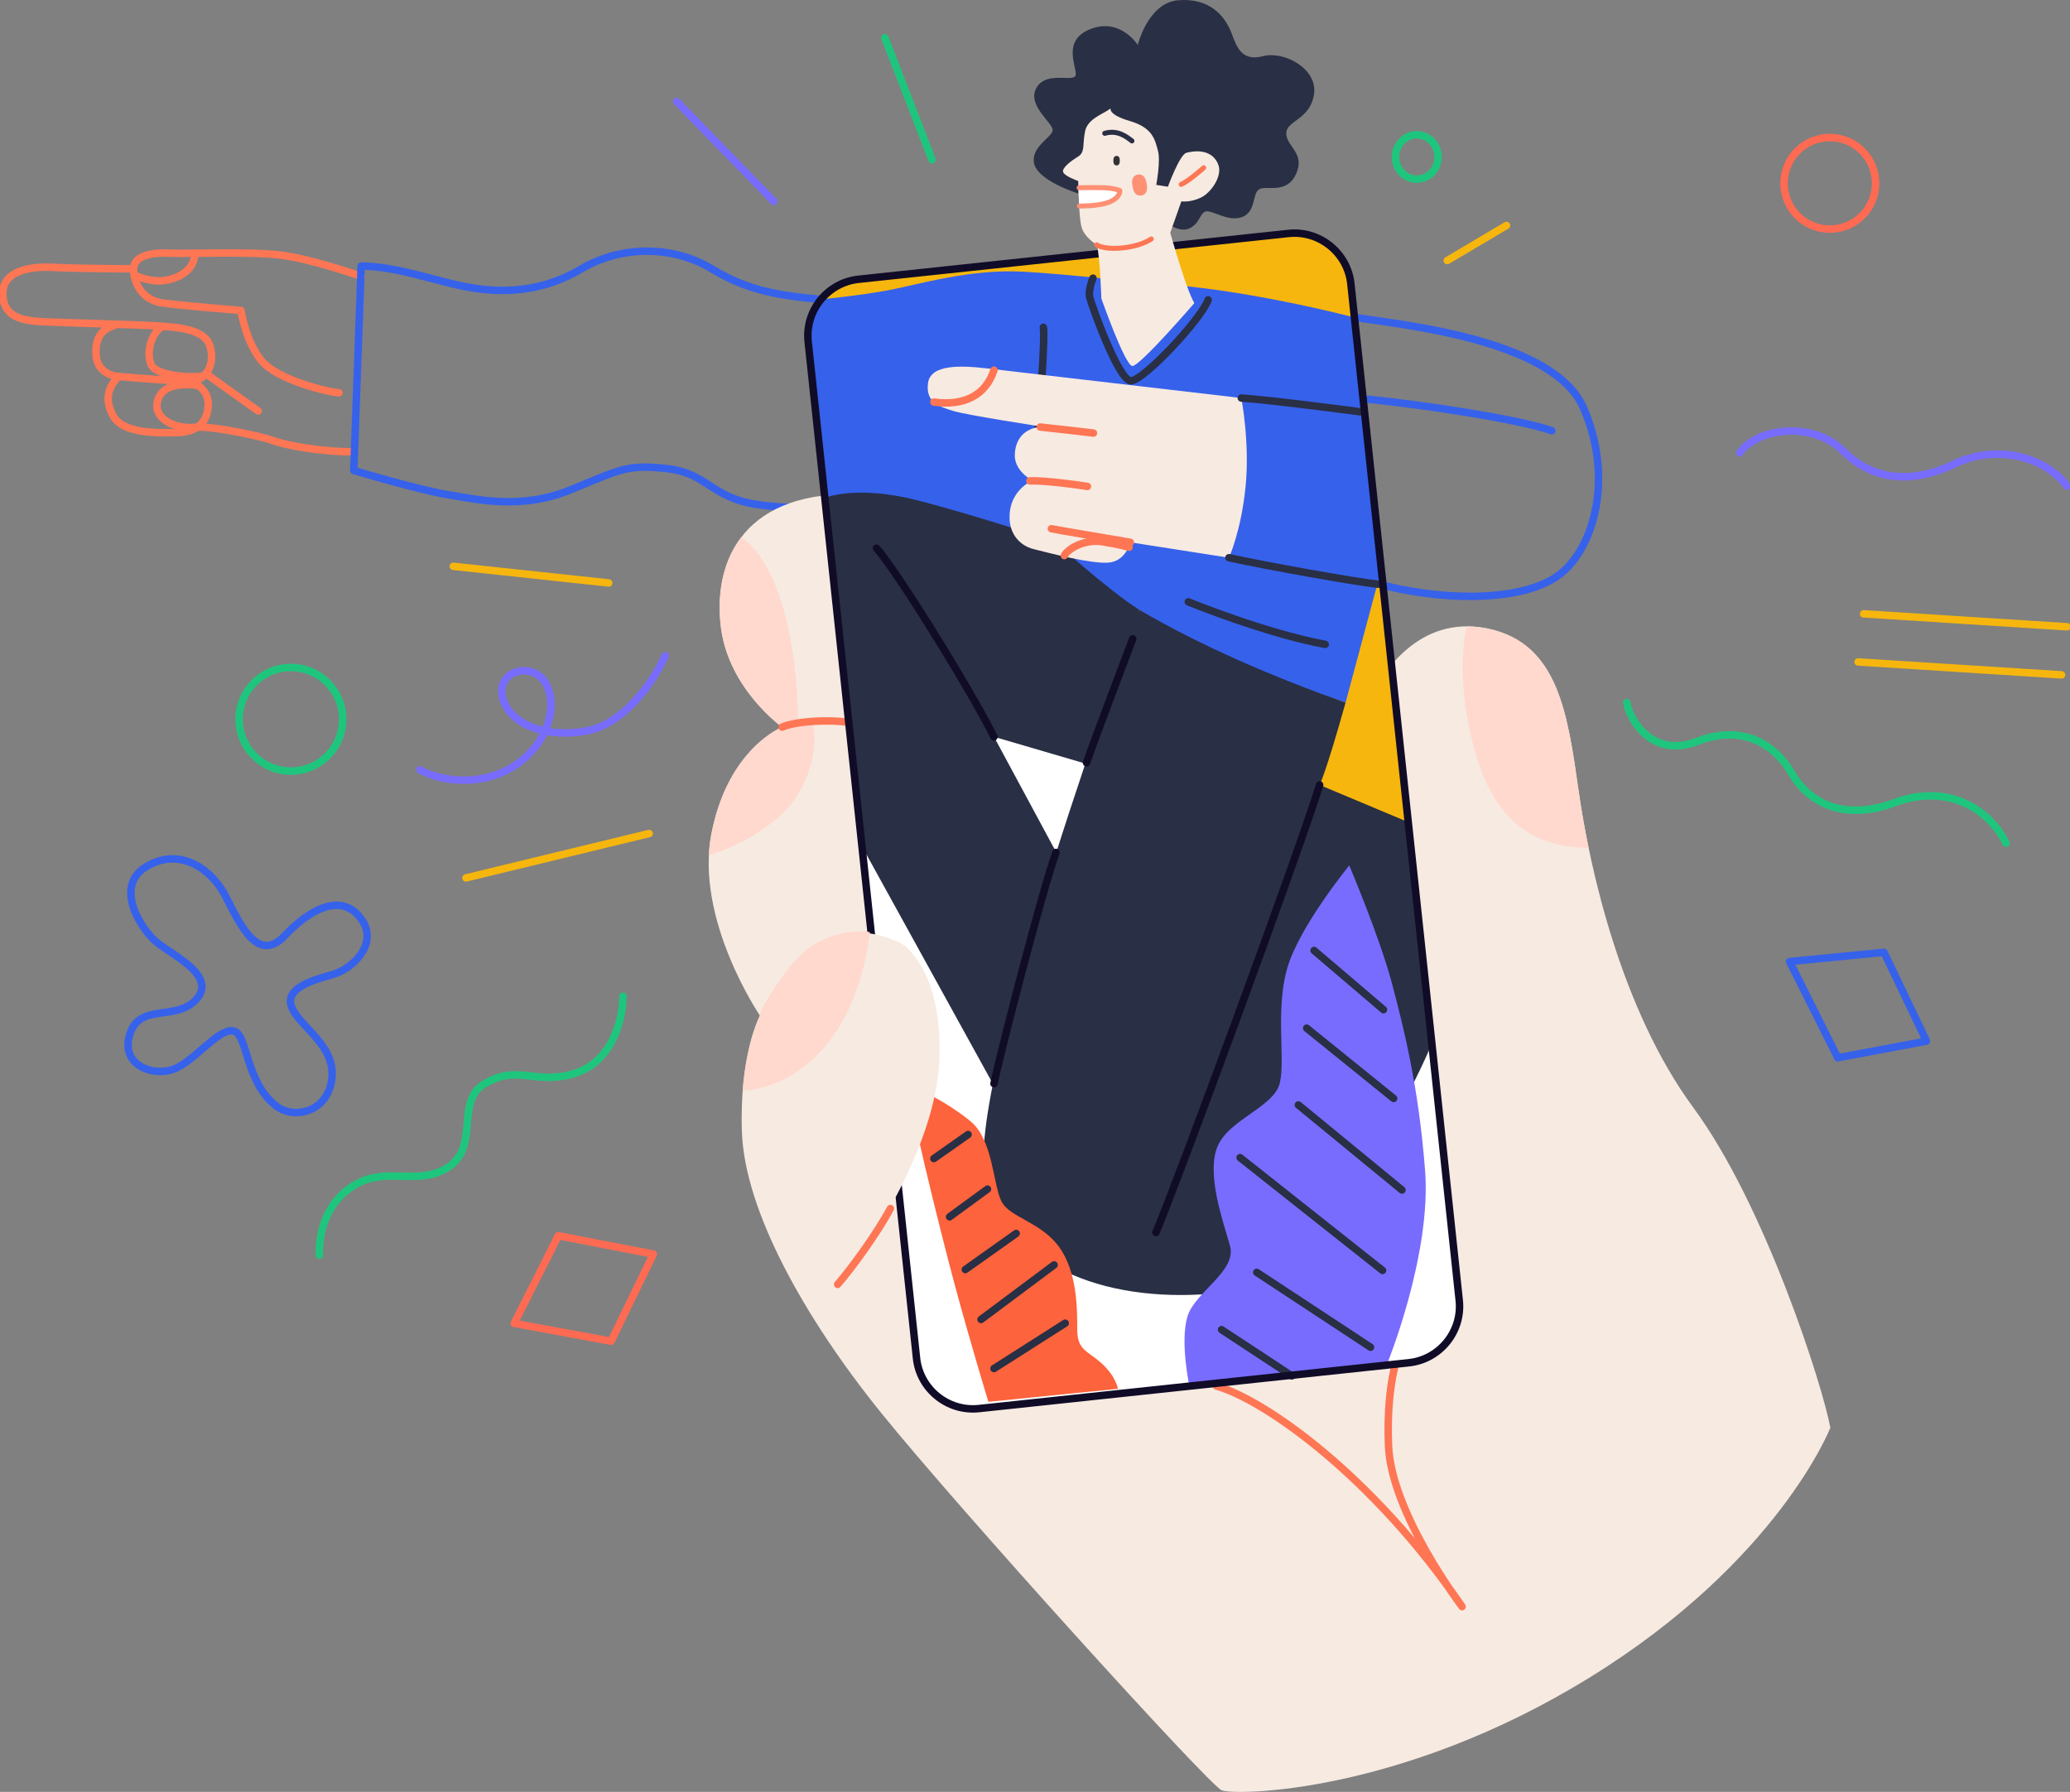 <svg width="833" height="721" viewBox="0 0 833 721" fill="none" xmlns="http://www.w3.org/2000/svg">
<rect x="0" y="0" width="833" height="721" fill="#808080" stroke="none"/>
<g clip-path="url(#clip0_563_1053)">
<path d="M544.406 127.576C561.942 130.507 624.859 136.085 637.155 163.994C649.432 191.903 641.619 220.19 627.848 230.968C614.076 241.765 583.923 242.124 557.856 235.808" stroke="#3661EB" stroke-width="3" stroke-linecap="round" stroke-linejoin="round"/>
<path d="M550.781 160.666C569.773 162.519 610.728 168.475 624.499 173.316" stroke="#3661EB" stroke-width="3" stroke-linecap="round" stroke-linejoin="round"/>
<path d="M145.357 111.163C145.357 111.163 125.248 104.091 112.593 102.597C99.937 101.103 74.627 102.219 68.29 101.86C61.953 101.501 53.761 102.597 53.761 108.194C53.761 113.791 57.11 120.844 65.679 121.96C74.248 123.075 96.948 124.928 96.948 124.928C96.948 124.928 98.802 137.2 105.139 145.028C111.477 152.837 131.566 157.678 136.409 158.056" stroke="#FE7654" stroke-width="3" stroke-linecap="round" stroke-linejoin="round"/>
<path d="M78.334 101.859C78.334 110.784 67.665 113.28 63.201 113.015C58.737 112.77 54.026 110.784 54.026 110.784" stroke="#FE7654" stroke-width="3" stroke-linecap="round" stroke-linejoin="round"/>
<path d="M53.761 108.193C53.761 108.193 29.926 108.061 20.998 107.569C12.069 107.078 1.135 109.063 1.135 117.988C1.135 126.913 7.586 128.898 16.514 129.409C25.443 129.9 57.469 130.657 63.182 131.148C68.895 131.64 82.288 131.64 84.52 139.336C86.752 147.031 82.78 152.477 77.332 153.725C77.332 153.725 83.782 156.202 83.782 162.404C83.782 168.606 80.812 173.825 71.127 174.071C61.442 174.316 49.278 174.071 45.571 167.377C41.863 160.683 43.584 155.465 47.803 151.494C47.803 151.494 39.063 151.248 38.628 142.569C38.136 132.888 44.095 131.659 46.819 130.657" stroke="#FE7654" stroke-width="3" stroke-linecap="round" stroke-linejoin="round"/>
<path d="M142.614 181.747C130.204 181.993 115.317 179.27 109.85 177.285C104.383 175.299 87.017 171.82 80.075 171.82" stroke="#FE7654" stroke-width="3" stroke-linecap="round" stroke-linejoin="round"/>
<path d="M83.177 150.605C83.177 150.605 99.427 162.14 103.91 165.373" stroke="#FE7654" stroke-width="3" stroke-linecap="round" stroke-linejoin="round"/>
<path d="M64.941 131.621C61.101 133.985 58.604 141.662 60.855 146.748C62.823 151.21 76.235 152.08 81.323 151.343" stroke="#FE7654" stroke-width="3" stroke-linecap="round" stroke-linejoin="round"/>
<path d="M47.803 151.477C55.256 152.214 77.332 153.708 77.332 153.708" stroke="#FE7654" stroke-width="3" stroke-linecap="round" stroke-linejoin="round"/>
<path d="M79.829 155.068C73.87 154.331 64.941 154.331 63.333 161.649C61.725 168.966 71.278 172.805 78.599 171.935" stroke="#FE7654" stroke-width="3" stroke-linecap="round" stroke-linejoin="round"/>
<path d="M330.003 120.466C315.116 118.972 301.704 117.497 286.438 108.194C271.172 98.891 250.326 98.513 233.944 108.194C217.562 117.875 201.918 117.875 188.903 115.644C175.869 113.413 159.866 107.078 145.338 107.078L142.368 189.311C142.368 189.311 168.435 197.121 179.974 198.993C191.513 200.846 209.39 205.327 229.479 197.14C249.588 188.952 252.179 186.721 268.561 188.574C284.943 190.427 286.059 200.486 305.411 203.096C324.763 205.705 331.1 202.718 331.1 202.718" stroke="#3661EB" stroke-width="3" stroke-linecap="round" stroke-linejoin="round"/>
<path d="M549.665 283.458C555.623 271.546 570.511 246.984 598.81 252.94C627.11 258.896 630.836 287.183 635.301 318.439C639.765 349.695 652.421 406.269 681.458 445.712C710.495 485.155 733.573 558.085 736.562 574.46C736.562 574.46 715.716 628.047 639.765 674.94C563.814 721.833 496.811 722.57 491.59 720.339C486.369 718.108 385.864 607.209 354.595 568.504C323.325 529.798 299.679 486.819 298.563 455.563C297.447 424.308 305.827 408.67 305.827 408.67C305.827 408.67 279.59 370.154 286.286 335.551C292.983 300.949 314.775 292.572 314.775 292.572C314.775 292.572 293.55 277.502 290.202 252.94C286.854 228.378 296.899 198.238 343.245 198.805C389.591 199.372 549.684 283.458 549.684 283.458H549.665Z" fill="#F7EAE1"/>
<path d="M593.589 302.442C587.233 280.016 588.009 262.261 590.052 252.958L590.865 252.051C593.381 252.089 596.03 252.372 598.791 252.958C627.091 258.915 630.818 287.202 635.282 318.457C636.228 325.038 637.533 332.733 639.273 341.148C612.128 340.902 599.926 324.792 593.589 302.461V302.442Z" fill="#FFD8CE"/>
<path d="M298.734 216.484C316.856 229.625 321.32 270.562 321.074 290.908L314.208 292.818C314.548 292.666 314.737 292.591 314.737 292.591C314.737 292.591 293.513 277.521 290.164 252.958C288.481 240.611 290.183 226.846 298.185 216.295L298.715 216.503L298.734 216.484Z" fill="#FFD8CE"/>
<path d="M286.268 335.55C292.964 300.948 314.756 292.571 314.756 292.571C314.756 292.571 314.643 292.495 314.454 292.363C316.932 291.758 319.769 291.096 321.074 290.907C323.685 290.529 326.844 290.34 326.844 290.34C329.265 296.674 327.582 316.207 313.621 328.478C302.309 338.443 289.635 342.773 285.246 344.04C285.378 341.204 285.719 338.349 286.249 335.55H286.268Z" fill="#FFD8CE"/>
<path d="M314.737 292.572C320.81 289.906 336.946 289.168 345.382 291.399" stroke="#FE7654" stroke-width="3" stroke-linecap="round" stroke-linejoin="round"/>
<path d="M489.528 557.706C509.069 563.284 552.635 593.992 588.368 646.463C588.368 646.463 559.88 609.062 558.764 581.72C557.647 554.359 563.795 542.088 563.795 542.088" stroke="#FE7654" stroke-width="3" stroke-linecap="round" stroke-linejoin="round"/>
<path d="M393.942 566.764L566.936 548.328C579.421 547.004 588.558 535.697 587.214 523.217L543.611 114.208C542.287 101.728 530.975 92.595 518.49 93.938L345.496 112.373C333.011 113.697 323.874 125.004 325.217 137.484L368.82 546.494C370.144 558.973 381.457 568.106 393.942 566.764Z" fill="#F6B60D"/>
<path d="M459.564 305.788L570.738 368.658L587.328 524.332C588.595 536.207 579.913 546.947 568.033 548.214L392.788 566.876C380.908 568.143 370.163 559.464 368.896 547.59L339.632 273.189L459.526 305.769L459.564 305.788Z" fill="white"/>
<path d="M463.291 114.132C499.024 115.626 544.406 127.576 544.406 127.576L555.245 231.365L541.474 282.72C541.474 282.72 500.897 269.333 474.092 254.811C447.287 240.289 421.22 219.093 421.22 219.093C421.22 219.093 366.115 200.865 354.576 199.75C343.037 198.634 332.614 200.128 332.614 200.128L324.801 133.513L330.022 120.485C330.022 120.485 345.666 118.991 357.565 116.76C369.482 114.529 389.95 108.195 411.553 109.31C429.543 110.237 463.31 114.151 463.31 114.151L463.291 114.132Z" fill="#3661EB"/>
<path d="M419.858 131.697C421.106 138.296 414.75 208.957 414.75 208.957" stroke="#292F44" stroke-width="3" stroke-linecap="round" stroke-linejoin="round"/>
<path d="M541.474 282.72C533.661 310.629 531.051 315.848 531.051 315.848L565.668 330.369L575.354 421.905C575.354 421.905 535.515 515.313 491.59 520.154C447.665 524.994 406.332 510.851 396.666 474.755C386.999 438.658 458.467 245.395 458.467 245.395C484.061 260.294 511.907 272.188 541.493 282.739L541.474 282.72Z" fill="#292F44"/>
<path d="M445.793 309.872L399.995 296.466L430.886 353.778L408.545 452.386L346.366 339.634L332.595 200.09C332.595 200.09 345.25 195.249 368.707 201.205C392.164 207.162 424.549 217.958 424.549 217.958C424.549 217.958 444.922 236.678 458.429 245.376L445.774 309.872H445.793Z" fill="#292F44"/>
<path d="M499.516 160.155C499.516 160.155 502.997 177.778 501.257 195.628C499.516 213.496 494.56 224.407 494.56 224.407L454.854 218.205C454.854 218.205 453.113 225.9 445.925 226.392C438.737 226.884 421.844 222.421 415.885 220.927C409.926 219.434 405.027 213.856 406.521 204.931C407.675 198.048 413.256 193.983 415.734 193.491C415.734 193.491 407.883 189.709 408.375 182.505C408.867 175.32 413.596 171.954 419.536 171.709C419.536 171.709 389.326 167.095 383.613 165.355C377.9 163.616 372.452 161.876 373.436 154.199C374.42 146.504 386.583 147.014 397.271 148.243C407.94 149.491 499.535 160.155 499.535 160.155H499.516Z" fill="#F7EAE1"/>
<path d="M399.995 148.943C396.647 158.984 388.078 163.465 375.801 161.782" stroke="#FE7654" stroke-width="3" stroke-linecap="round" stroke-linejoin="round"/>
<path d="M418.609 171.822C425.684 172.56 440.023 174.243 440.023 174.243" stroke="#FE7654" stroke-width="3" stroke-linecap="round" stroke-linejoin="round"/>
<path d="M414.429 193.491C420.577 193.302 433.043 194.985 437.602 195.722" stroke="#FE7654" stroke-width="3" stroke-linecap="round" stroke-linejoin="round"/>
<path d="M454.854 218.205C440.401 215.728 426.8 213.497 423.092 212.74" stroke="#FE7654" stroke-width="3" stroke-linecap="round" stroke-linejoin="round"/>
<path d="M428.295 223.555C429.789 220.757 436.486 216.861 443.56 217.977C450.635 219.093 454.362 220.208 454.362 220.208" stroke="#FE7654" stroke-width="3" stroke-linecap="round" stroke-linejoin="round"/>
<path d="M499.516 160.154C512.228 161.024 547.224 165.676 547.224 165.676" stroke="#292F44" stroke-width="3" stroke-linecap="round" stroke-linejoin="round"/>
<path d="M494.56 224.406C510.015 227.81 545.749 234.144 554.507 235.071" stroke="#292F44" stroke-width="3" stroke-linecap="round" stroke-linejoin="round"/>
<path d="M533.283 259.274C509.088 254.812 478.178 242.162 478.178 242.162" stroke="#292F44" stroke-width="3" stroke-linecap="round" stroke-linejoin="round"/>
<path d="M437.223 306.905C442.066 293.139 455.837 257.043 455.837 257.043" stroke="#100C27" stroke-width="3" stroke-linecap="round" stroke-linejoin="round"/>
<path d="M424.946 343C418.988 359.753 402.227 424.874 399.995 436.03" stroke="#100C27" stroke-width="3" stroke-linecap="round" stroke-linejoin="round"/>
<path d="M399.995 296.486C389.572 275.649 359.419 227.64 352.722 220.568" stroke="#100C27" stroke-width="3" stroke-linecap="round" stroke-linejoin="round"/>
<path d="M531.051 315.828C522.122 344.475 474.092 474.716 465.163 495.932" stroke="#100C27" stroke-width="3" stroke-linecap="round" stroke-linejoin="round"/>
<path d="M486.18 120.656C483.21 128.654 460.113 153.216 455.1 153.216C450.087 153.216 439.285 122.698 438.529 119.729C437.791 116.76 439.834 111.92 439.834 111.92" stroke="#292F44" stroke-width="3" stroke-linecap="round" stroke-linejoin="round"/>
<path d="M558.215 548.781C558.215 548.781 576.091 504.876 573.481 471.011C570.87 437.145 564.912 413.699 560.088 395.471C555.245 377.243 542.968 348.219 542.968 348.219C542.968 348.219 522.86 372.781 518.017 389.534C513.174 406.287 517.279 426.008 515.047 435.671C512.815 445.352 494.938 450.192 490.096 460.97C485.253 471.767 491.95 490.732 494.938 501.151C497.908 511.569 480.789 519.757 477.819 529.797C474.849 539.837 478.556 557.328 478.556 557.328L558.234 548.762L558.215 548.781Z" fill="#786CFF"/>
<path d="M528.799 382.443L556.74 406.268" stroke="#292F44" stroke-width="3" stroke-linecap="round" stroke-linejoin="round"/>
<path d="M525.829 413.699L560.826 441.986" stroke="#292F44" stroke-width="3" stroke-linecap="round" stroke-linejoin="round"/>
<path d="M522.481 444.596L564.174 478.82" stroke="#292F44" stroke-width="3" stroke-linecap="round" stroke-linejoin="round"/>
<path d="M499.024 465.791L556.361 511.19" stroke="#292F44" stroke-width="3" stroke-linecap="round" stroke-linejoin="round"/>
<path d="M505.721 511.947L551.518 542.087" stroke="#292F44" stroke-width="3" stroke-linecap="round" stroke-linejoin="round"/>
<path d="M491.571 535.016L519.871 553.622" stroke="#292F44" stroke-width="3" stroke-linecap="round" stroke-linejoin="round"/>
<path d="M449.879 558.822C449.879 558.822 449.141 553.982 443.542 548.782C437.961 543.563 433.497 543.563 433.497 535.017C433.497 526.47 433.497 511.57 426.044 501.53C418.59 491.489 406.313 489.996 402.965 483.302C399.617 476.608 399.617 458.74 390.688 451.29C381.759 443.84 367.969 436.768 366.115 437.524C364.261 438.281 378.033 494.08 384.351 517.526C390.688 540.973 397.744 564.041 397.744 564.041L449.86 558.822H449.879Z" fill="#FD633C"/>
<path d="M424.19 508.961L394.793 530.914" stroke="#292F44" stroke-width="3" stroke-linecap="round" stroke-linejoin="round"/>
<path d="M408.924 496.311L388.456 510.832" stroke="#292F44" stroke-width="3" stroke-linecap="round" stroke-linejoin="round"/>
<path d="M397.385 478.461L382.119 489.617" stroke="#292F44" stroke-width="3" stroke-linecap="round" stroke-linejoin="round"/>
<path d="M389.572 456.49L375.801 466.171" stroke="#292F44" stroke-width="3" stroke-linecap="round" stroke-linejoin="round"/>
<path d="M428.654 532.408L399.995 550.655" stroke="#292F44" stroke-width="3" stroke-linecap="round" stroke-linejoin="round"/>
<path d="M393.942 566.764L566.936 548.328C579.421 547.004 588.557 535.697 587.214 523.217L543.611 114.208C542.287 101.728 530.975 92.595 518.49 93.938L345.496 112.373C333.011 113.697 323.874 125.004 325.217 137.484L368.82 546.494C370.144 558.973 381.457 568.106 393.942 566.764Z" stroke="#100C27" stroke-width="3" stroke-linecap="round" stroke-linejoin="round"/>
<path d="M457.88 18.134C457.88 18.134 450.806 6.789 438.529 11.8C426.252 16.829 434.613 28.912 432.57 30.784C430.527 32.656 420.463 28.741 416.926 35.624C413.388 42.507 423.811 49.579 423.622 52.377C423.433 55.176 415.431 58.712 415.999 65.027C416.566 71.361 428.843 76.561 437.583 78.981L467.358 88.284C467.358 88.284 473.865 93.862 478.348 92.009C482.813 90.156 482.624 86.053 485.045 85.127C487.466 84.2 493.974 89.4 499.743 87.358C505.513 85.316 503.829 78.055 506.629 76.202C509.429 74.349 517.62 78.433 521.516 70.057C525.432 61.68 517.601 58.901 517.601 53.682C517.601 48.463 527.097 48.293 528.762 38.044C530.445 27.815 516.844 20.365 508.294 22.596C499.743 24.827 497.719 19.06 495.638 13.482C492.839 6.032 486.52 -0.85 474.225 0.095C461.948 1.022 457.843 18.153 457.843 18.153L457.88 18.134Z" fill="#292F44"/>
<path d="M465.277 74.387L469.987 75.125C469.987 75.125 474.716 62.153 477.44 61.473C484.137 59.79 488.601 61.851 490.285 66.313C491.968 70.776 487.485 77.469 483.21 79.53C478.935 81.572 475.397 81.024 475.397 81.024L470.933 93.674C470.933 93.674 477.27 116.364 480.618 121.961C480.618 121.961 458.656 147.45 455.667 147.261C452.678 147.071 443.201 120.089 443.201 120.089C443.201 120.089 442.634 102.41 441.347 98.514C441.347 98.514 436.315 95.546 435.199 91.254C434.083 86.98 433.894 72.837 433.894 72.837C433.894 72.837 428.37 70.908 427.822 69.244C427.273 67.58 430.792 64.895 433.78 63.042C436.769 61.189 435.521 58.447 436.637 52.869C437.677 47.651 444.147 45.854 446.928 43.623C446.928 43.623 445.868 46.138 454.646 48.691C464.236 51.47 464.842 56.708 465.977 60.66C467.131 64.63 465.296 74.387 465.296 74.387H465.277Z" fill="#F7EAE1"/>
<path d="M449.33 66.558C450.2 66.558 450.635 65.915 450.635 64.648C450.635 63.381 450.2 62.738 449.33 62.738C448.46 62.738 448.025 63.381 448.025 64.648C448.025 65.915 448.46 66.558 449.33 66.558Z" fill="#303336"/>
<path d="M455.516 56.708C453.359 55.044 449.784 52.132 444.563 53.645" stroke="#292F44" stroke-width="2" stroke-linecap="round" stroke-linejoin="round"/>
<path d="M433.97 75.635C433.97 75.635 439.739 73.953 444.393 75.446C448.46 76.751 452.3 76.467 452.3 76.467C452.3 76.467 450.9 79.72 445.887 81.497C441.536 83.029 434.348 82.896 434.348 82.896L433.97 75.635Z" fill="white"/>
<path d="M434.253 75.539C434.253 75.539 439.437 75.407 444.317 75.539C448.384 75.672 450.692 76.693 450.692 76.693C450.692 76.693 450.919 79.718 445.887 81.496C441.536 83.027 434.348 82.895 434.348 82.895" stroke="#FE9074" stroke-width="2" stroke-linecap="round" stroke-linejoin="round"/>
<path d="M459.299 78.66C461.21 78.339 461.929 76.751 461.456 73.952C460.983 71.154 459.753 69.906 457.862 70.246C455.951 70.568 455.232 72.156 455.724 74.954C456.216 77.753 457.426 79.001 459.318 78.66H459.299Z" fill="#FE9074"/>
<path d="M484.383 67.504C484.383 67.504 478.424 72.836 475.322 74.198" stroke="#FE7654" stroke-width="2" stroke-linecap="round" stroke-linejoin="round"/>
<path d="M441.328 98.514C445.414 101.123 457.578 100.008 463.291 96.15" stroke="#FE7654" stroke-width="2" stroke-linecap="round" stroke-linejoin="round"/>
<path d="M354.576 491.848C354.576 491.848 376.917 457.245 378.033 426.349C379.149 395.471 367.988 384.296 364.81 381.139C361.632 377.981 347.179 373.084 337.948 375.996C328.698 378.908 345.647 478.083 345.647 478.083L354.576 491.848Z" fill="#F7EAE1"/>
<path d="M305.809 408.67C305.809 408.67 305.752 408.595 305.657 408.443C307.284 403.603 310.632 399.197 313.451 395.018C316.137 391.048 319.012 387.134 322.531 383.843C329.436 377.377 340.521 373.822 350.017 375.013C349.393 382.577 346.026 398.63 338.932 411.091C330.93 425.14 317.291 437.487 298.847 438.867C300.398 418.749 305.79 408.67 305.79 408.67H305.809Z" fill="#FFD8CE"/>
<path d="M358.303 486.271C352.722 496.69 342.299 510.834 337.078 516.79" stroke="#FE7654" stroke-width="3" stroke-linecap="round" stroke-linejoin="round"/>
<path d="M718.164 76.713C716.533 66.673 723.354 57.213 733.398 55.583C743.443 53.953 752.907 60.771 754.537 70.811C756.168 80.851 749.347 90.311 739.303 91.941C729.258 93.571 719.794 86.753 718.164 76.713Z" stroke="#FF6A52" stroke-width="3" stroke-linecap="round" stroke-linejoin="round"/>
<path d="M261.222 335.381L187.503 353.249" stroke="#F6B60D" stroke-width="3" stroke-linecap="round" stroke-linejoin="round"/>
<path d="M244.953 234.561L182.414 227.867" stroke="#F6B60D" stroke-width="3" stroke-linecap="round" stroke-linejoin="round"/>
<path d="M356.07 15.164L375.063 64.269" stroke="#1EC67D" stroke-width="3" stroke-linecap="round" stroke-linejoin="round"/>
<path d="M272.307 40.824L311.389 81.024" stroke="#786CFF" stroke-width="3" stroke-linecap="round" stroke-linejoin="round"/>
<path d="M807.273 339.275C799.82 324.394 782.7 315.451 762.592 322.901C742.483 330.351 728.334 323.638 720.899 310.988C713.446 298.339 700.053 291.645 682.933 298.339C665.814 305.032 656.128 290.889 654.634 282.701" stroke="#1EC67D" stroke-width="3" stroke-linecap="round" stroke-linejoin="round"/>
<path d="M831.846 195.627C822.917 183.715 803.547 178.515 786.427 186.702C769.307 194.89 753.663 193.396 741.745 181.484C729.828 169.571 707.487 171.802 700.053 182.221" stroke="#786CFF" stroke-width="3" stroke-linecap="round" stroke-linejoin="round"/>
<path d="M250.666 400.859C250.666 410.541 246.202 427.653 230.558 432.115C214.913 436.578 208.217 428.031 194.824 436.199C183.095 443.366 193.197 461.367 180.296 469.686C168.756 477.136 156.461 469.686 144.184 476.021C126.932 484.908 128.539 505.045 128.539 505.045" stroke="#1EC67D" stroke-width="3" stroke-linecap="round" stroke-linejoin="round"/>
<path d="M606.245 90.703L582.41 104.828" stroke="#F6B60D" stroke-width="3" stroke-linecap="round" stroke-linejoin="round"/>
<path d="M831.846 252.201L749.955 246.982" stroke="#F6B60D" stroke-width="3" stroke-linecap="round" stroke-linejoin="round"/>
<path d="M829.614 271.546L747.723 266.346" stroke="#F6B60D" stroke-width="3" stroke-linecap="round" stroke-linejoin="round"/>
<path d="M117.057 310.251C105.544 310.251 96.211 300.921 96.211 289.413C96.211 277.905 105.544 268.576 117.057 268.576C128.57 268.576 137.903 277.905 137.903 289.413C137.903 300.921 128.57 310.251 117.057 310.251Z" stroke="#1EC67D" stroke-width="3" stroke-linecap="round" stroke-linejoin="round"/>
<path d="M775.266 418.919L758.146 383.182L720.161 386.907L739.532 425.612L775.266 418.919Z" stroke="#3661EB" stroke-width="3" stroke-linecap="round" stroke-linejoin="round"/>
<path d="M262.924 504.612L224.656 497.219L206.931 532.483L245.918 539.668L262.924 504.612Z" stroke="#FF6A52" stroke-width="3" stroke-linecap="round" stroke-linejoin="round"/>
<path d="M561.563 63.155C561.563 68.09 565.403 72.08 570.133 72.08C574.862 72.08 578.702 68.09 578.702 63.155C578.702 58.22 574.862 54.23 570.133 54.23C565.403 54.23 561.563 58.22 561.563 63.155Z" stroke="#1EC67D" stroke-width="3" stroke-linecap="round" stroke-linejoin="round"/>
<path d="M267.691 263.83C262.565 275.232 251.101 290.359 237.897 293.668C224.674 296.958 207.744 293.932 202.996 282.833C198.229 271.734 210.563 266.572 217.278 272.169C223.993 277.766 223.956 293.97 210.733 305.372C197.51 316.774 178.631 315.186 168.984 309.74" stroke="#786CFF" stroke-width="3" stroke-linecap="round" stroke-linejoin="round"/>
<path d="M145.792 370.398C137.638 358.051 124.018 366.503 114.541 376.525C104.004 387.662 96.948 372.762 90.914 360.868C84.879 348.994 71.732 340.731 58.661 348.843C45.589 356.954 57.015 374.312 63.295 379.342C69.576 384.372 87.206 392.616 79.204 401.881C71.222 411.165 56.429 403.356 52.324 415.873C48.219 428.409 61.063 433.099 69.387 430.376C77.71 427.653 87.32 414.19 93.581 414.758C99.843 415.325 98.311 435.122 111.174 445.03C118.57 450.721 132.493 447.299 133.609 433.288C134.725 419.277 117.7 411.486 116.906 403.299C116.376 397.834 124.453 394.62 133.685 392.181C141.441 390.139 152.242 380.155 145.773 370.379L145.792 370.398Z" stroke="#3661EB" stroke-width="3" stroke-linecap="round" stroke-linejoin="round"/>
</g>
<defs>
<clipPath id="clip0_563_1053">
<rect width="833" height="721" fill="white" transform="matrix(-1 0 0 1 833 0)"/>
</clipPath>
</defs>
</svg>

